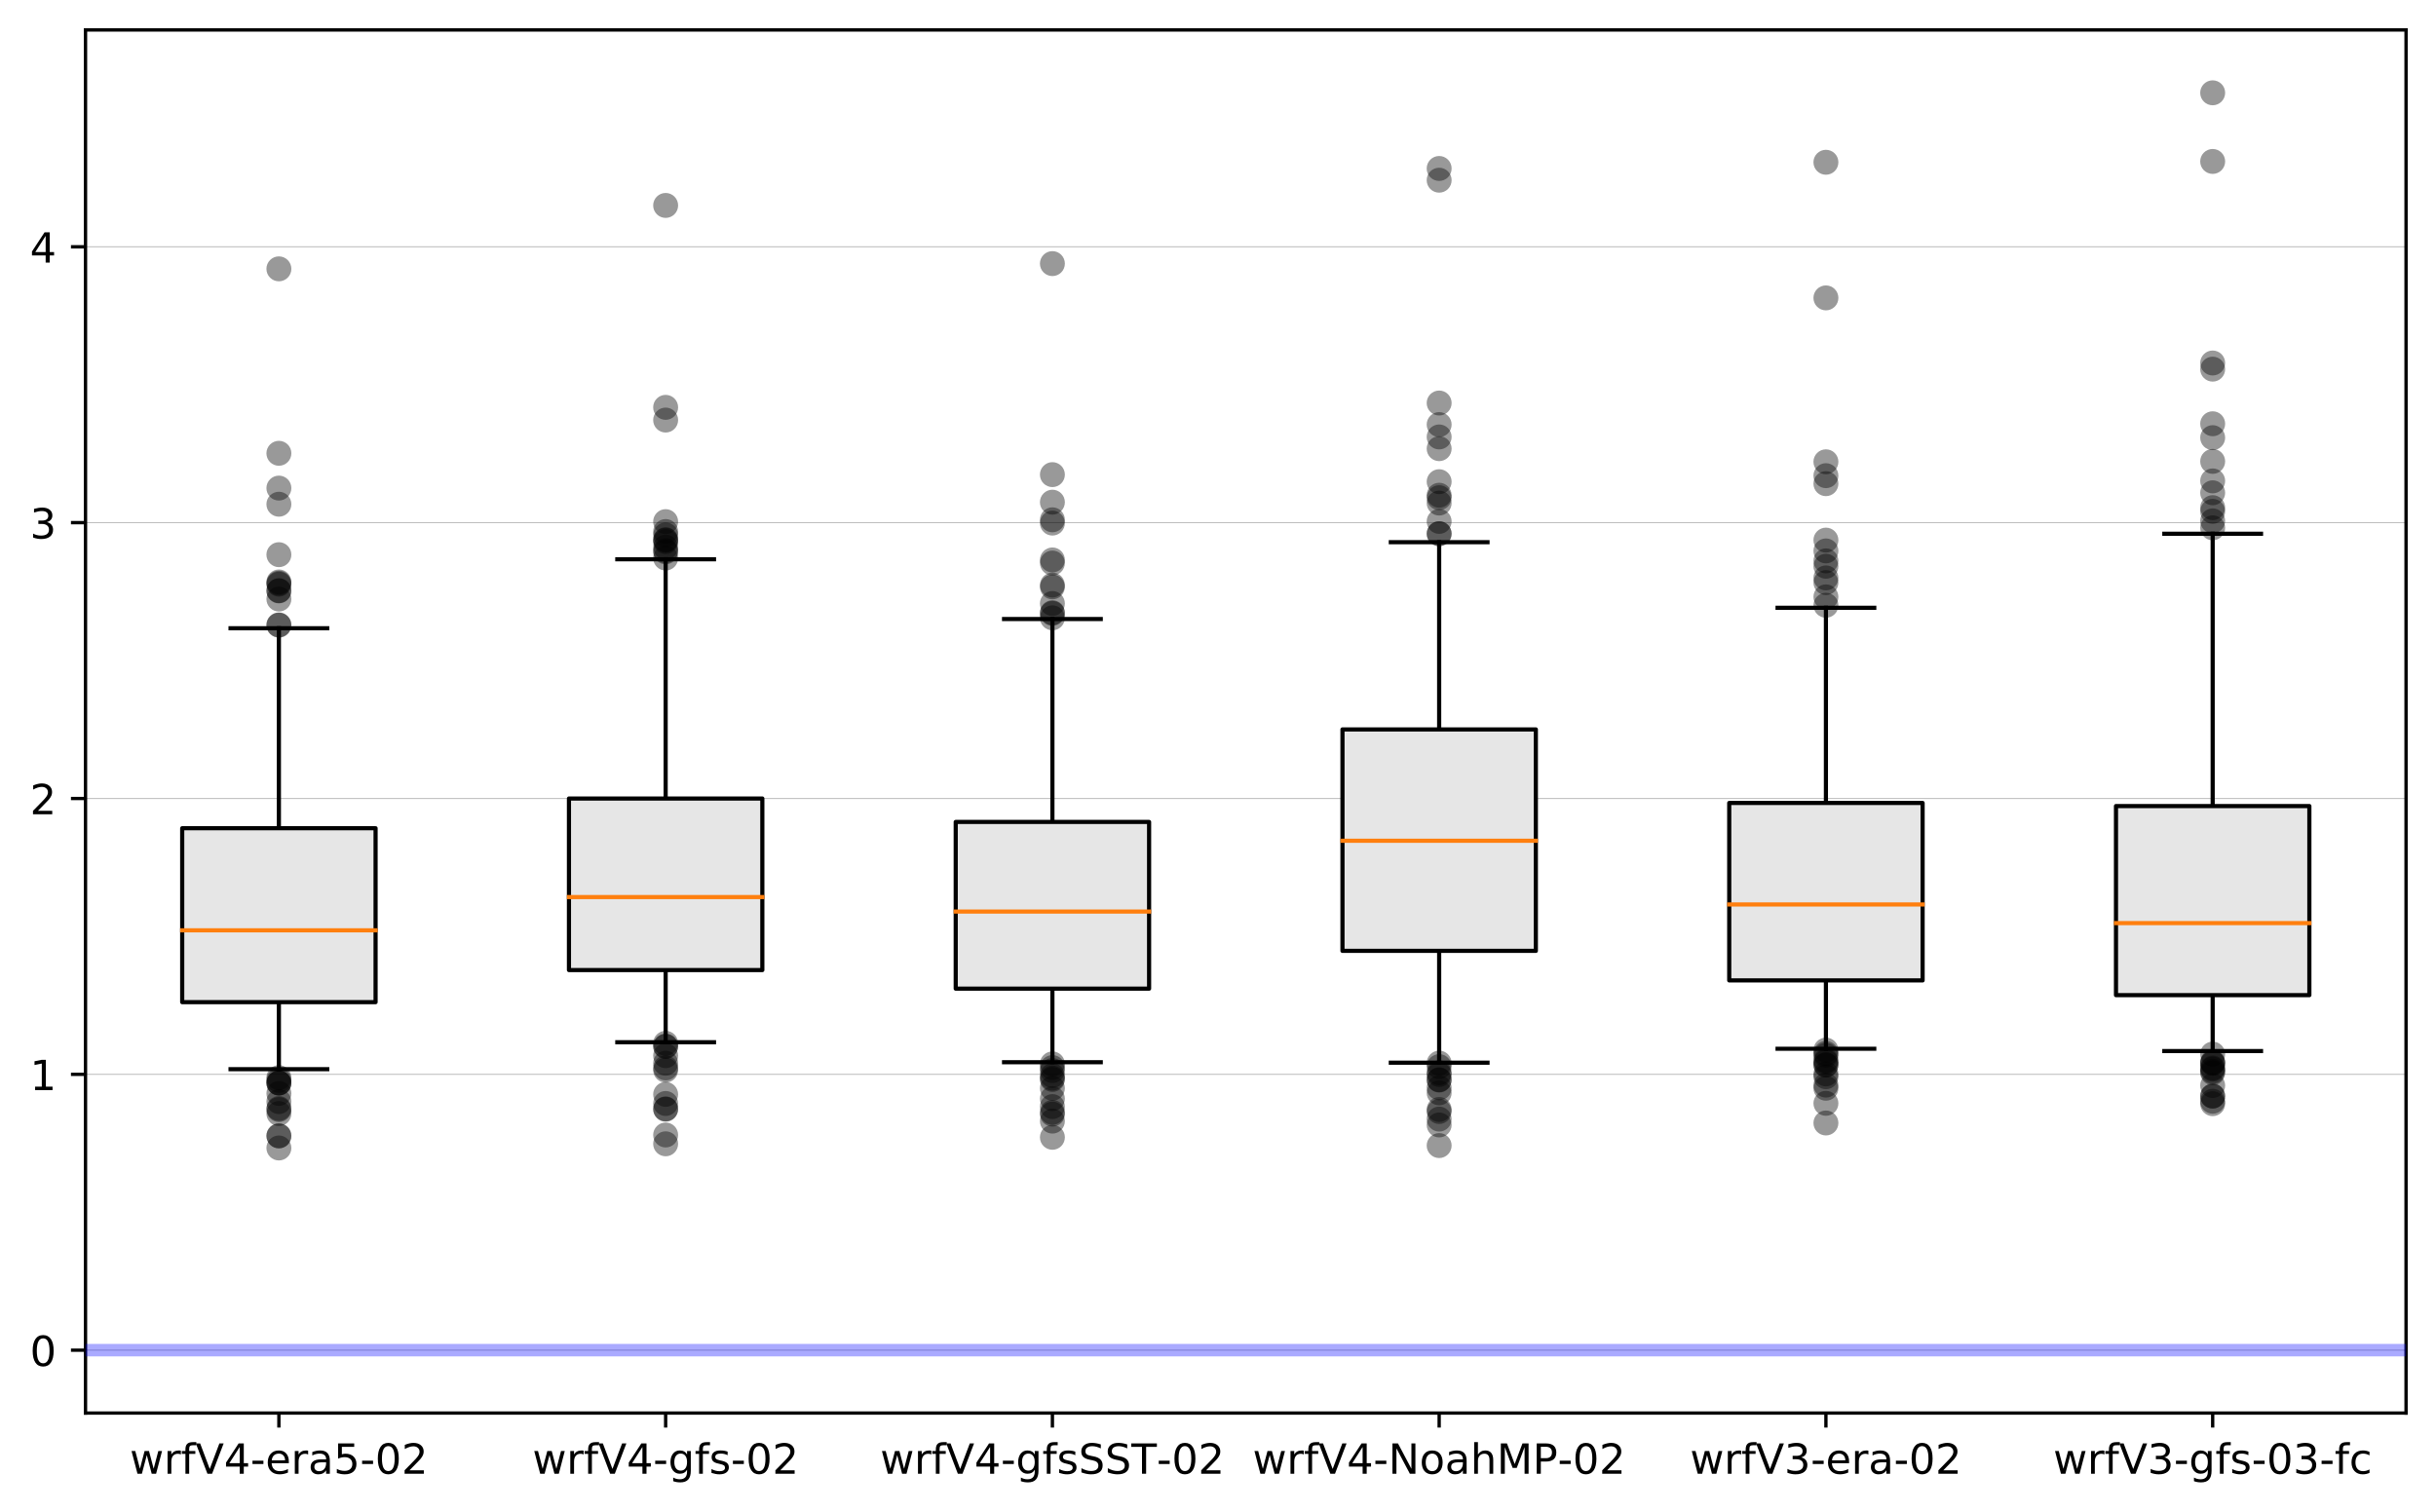 <?xml version="1.0" encoding="utf-8" standalone="no"?>
<!DOCTYPE svg PUBLIC "-//W3C//DTD SVG 1.1//EN"
  "http://www.w3.org/Graphics/SVG/1.1/DTD/svg11.dtd">
<!-- Created with matplotlib (https://matplotlib.org/) -->
<svg height="363.718pt" version="1.1" viewBox="0 0 585.763 363.718" width="585.763pt" xmlns="http://www.w3.org/2000/svg" xmlns:xlink="http://www.w3.org/1999/xlink">
 <defs>
  <style type="text/css">
*{stroke-linecap:butt;stroke-linejoin:round;}
  </style>
 </defs>
 <g id="figure_1">
  <g id="patch_1">
   <path d="M 0 363.718 
L 585.763 363.718 
L 585.763 0 
L 0 0 
z
" style="fill:#ffffff;"/>
  </g>
  <g id="axes_1">
   <g id="patch_2">
    <path d="M 20.562 339.84 
L 578.562 339.84 
L 578.562 7.2 
L 20.562 7.2 
z
" style="fill:#ffffff;"/>
   </g>
   <g id="matplotlib.axis_1">
    <g id="xtick_1">
     <g id="line2d_1">
      <defs>
       <path d="M 0 0 
L 0 3.5 
" id="m7bfeee8fa1" style="stroke:#000000;stroke-width:0.8;"/>
      </defs>
      <g>
       <use style="stroke:#000000;stroke-width:0.8;" x="67.062" xlink:href="#m7bfeee8fa1" y="339.84"/>
      </g>
     </g>
     <g id="text_1">
      <!-- wrfV4-era5-02 -->
      <defs>
       <path d="M 4.203 54.688 
L 13.188 54.688 
L 24.422 12.016 
L 35.594 54.688 
L 46.188 54.688 
L 57.422 12.016 
L 68.609 54.688 
L 77.594 54.688 
L 63.281 0 
L 52.688 0 
L 40.922 44.828 
L 29.109 0 
L 18.5 0 
z
" id="DejaVuSans-119"/>
       <path d="M 41.109 46.297 
Q 39.594 47.172 37.812 47.578 
Q 36.031 48 33.891 48 
Q 26.266 48 22.188 43.047 
Q 18.109 38.094 18.109 28.812 
L 18.109 0 
L 9.078 0 
L 9.078 54.688 
L 18.109 54.688 
L 18.109 46.188 
Q 20.953 51.172 25.484 53.578 
Q 30.031 56 36.531 56 
Q 37.453 56 38.578 55.875 
Q 39.703 55.766 41.062 55.516 
z
" id="DejaVuSans-114"/>
       <path d="M 37.109 75.984 
L 37.109 68.5 
L 28.516 68.5 
Q 23.688 68.5 21.797 66.547 
Q 19.922 64.594 19.922 59.516 
L 19.922 54.688 
L 34.719 54.688 
L 34.719 47.703 
L 19.922 47.703 
L 19.922 0 
L 10.891 0 
L 10.891 47.703 
L 2.297 47.703 
L 2.297 54.688 
L 10.891 54.688 
L 10.891 58.5 
Q 10.891 67.625 15.141 71.797 
Q 19.391 75.984 28.609 75.984 
z
" id="DejaVuSans-102"/>
       <path d="M 28.609 0 
L 0.781 72.906 
L 11.078 72.906 
L 34.188 11.531 
L 57.328 72.906 
L 67.578 72.906 
L 39.797 0 
z
" id="DejaVuSans-86"/>
       <path d="M 37.797 64.312 
L 12.891 25.391 
L 37.797 25.391 
z
M 35.203 72.906 
L 47.609 72.906 
L 47.609 25.391 
L 58.016 25.391 
L 58.016 17.188 
L 47.609 17.188 
L 47.609 0 
L 37.797 0 
L 37.797 17.188 
L 4.891 17.188 
L 4.891 26.703 
z
" id="DejaVuSans-52"/>
       <path d="M 4.891 31.391 
L 31.203 31.391 
L 31.203 23.391 
L 4.891 23.391 
z
" id="DejaVuSans-45"/>
       <path d="M 56.203 29.594 
L 56.203 25.203 
L 14.891 25.203 
Q 15.484 15.922 20.484 11.062 
Q 25.484 6.203 34.422 6.203 
Q 39.594 6.203 44.453 7.469 
Q 49.312 8.734 54.109 11.281 
L 54.109 2.781 
Q 49.266 0.734 44.188 -0.344 
Q 39.109 -1.422 33.891 -1.422 
Q 20.797 -1.422 13.156 6.188 
Q 5.516 13.812 5.516 26.812 
Q 5.516 40.234 12.766 48.109 
Q 20.016 56 32.328 56 
Q 43.359 56 49.781 48.891 
Q 56.203 41.797 56.203 29.594 
z
M 47.219 32.234 
Q 47.125 39.594 43.094 43.984 
Q 39.062 48.391 32.422 48.391 
Q 24.906 48.391 20.391 44.141 
Q 15.875 39.891 15.188 32.172 
z
" id="DejaVuSans-101"/>
       <path d="M 34.281 27.484 
Q 23.391 27.484 19.188 25 
Q 14.984 22.516 14.984 16.5 
Q 14.984 11.719 18.141 8.906 
Q 21.297 6.109 26.703 6.109 
Q 34.188 6.109 38.703 11.406 
Q 43.219 16.703 43.219 25.484 
L 43.219 27.484 
z
M 52.203 31.203 
L 52.203 0 
L 43.219 0 
L 43.219 8.297 
Q 40.141 3.328 35.547 0.953 
Q 30.953 -1.422 24.312 -1.422 
Q 15.922 -1.422 10.953 3.297 
Q 6 8.016 6 15.922 
Q 6 25.141 12.172 29.828 
Q 18.359 34.516 30.609 34.516 
L 43.219 34.516 
L 43.219 35.406 
Q 43.219 41.609 39.141 45 
Q 35.062 48.391 27.688 48.391 
Q 23 48.391 18.547 47.266 
Q 14.109 46.141 10.016 43.891 
L 10.016 52.203 
Q 14.938 54.109 19.578 55.047 
Q 24.219 56 28.609 56 
Q 40.484 56 46.344 49.844 
Q 52.203 43.703 52.203 31.203 
z
" id="DejaVuSans-97"/>
       <path d="M 10.797 72.906 
L 49.516 72.906 
L 49.516 64.594 
L 19.828 64.594 
L 19.828 46.734 
Q 21.969 47.469 24.109 47.828 
Q 26.266 48.188 28.422 48.188 
Q 40.625 48.188 47.75 41.5 
Q 54.891 34.812 54.891 23.391 
Q 54.891 11.625 47.562 5.094 
Q 40.234 -1.422 26.906 -1.422 
Q 22.312 -1.422 17.547 -0.641 
Q 12.797 0.141 7.719 1.703 
L 7.719 11.625 
Q 12.109 9.234 16.797 8.062 
Q 21.484 6.891 26.703 6.891 
Q 35.156 6.891 40.078 11.328 
Q 45.016 15.766 45.016 23.391 
Q 45.016 31 40.078 35.438 
Q 35.156 39.891 26.703 39.891 
Q 22.75 39.891 18.812 39.016 
Q 14.891 38.141 10.797 36.281 
z
" id="DejaVuSans-53"/>
       <path d="M 31.781 66.406 
Q 24.172 66.406 20.328 58.906 
Q 16.5 51.422 16.5 36.375 
Q 16.5 21.391 20.328 13.891 
Q 24.172 6.391 31.781 6.391 
Q 39.453 6.391 43.281 13.891 
Q 47.125 21.391 47.125 36.375 
Q 47.125 51.422 43.281 58.906 
Q 39.453 66.406 31.781 66.406 
z
M 31.781 74.219 
Q 44.047 74.219 50.516 64.516 
Q 56.984 54.828 56.984 36.375 
Q 56.984 17.969 50.516 8.266 
Q 44.047 -1.422 31.781 -1.422 
Q 19.531 -1.422 13.062 8.266 
Q 6.594 17.969 6.594 36.375 
Q 6.594 54.828 13.062 64.516 
Q 19.531 74.219 31.781 74.219 
z
" id="DejaVuSans-48"/>
       <path d="M 19.188 8.297 
L 53.609 8.297 
L 53.609 0 
L 7.328 0 
L 7.328 8.297 
Q 12.938 14.109 22.625 23.891 
Q 32.328 33.688 34.812 36.531 
Q 39.547 41.844 41.422 45.531 
Q 43.312 49.219 43.312 52.781 
Q 43.312 58.594 39.234 62.25 
Q 35.156 65.922 28.609 65.922 
Q 23.969 65.922 18.812 64.312 
Q 13.672 62.703 7.812 59.422 
L 7.812 69.391 
Q 13.766 71.781 18.938 73 
Q 24.125 74.219 28.422 74.219 
Q 39.75 74.219 46.484 68.547 
Q 53.219 62.891 53.219 53.422 
Q 53.219 48.922 51.531 44.891 
Q 49.859 40.875 45.406 35.406 
Q 44.188 33.984 37.641 27.219 
Q 31.109 20.453 19.188 8.297 
z
" id="DejaVuSans-50"/>
      </defs>
      <g transform="translate(31.209 354.438)scale(0.1 -0.1)">
       <use xlink:href="#DejaVuSans-119"/>
       <use x="81.787" xlink:href="#DejaVuSans-114"/>
       <use x="122.9" xlink:href="#DejaVuSans-102"/>
       <use x="158.105" xlink:href="#DejaVuSans-86"/>
       <use x="226.514" xlink:href="#DejaVuSans-52"/>
       <use x="290.137" xlink:href="#DejaVuSans-45"/>
       <use x="326.221" xlink:href="#DejaVuSans-101"/>
       <use x="387.744" xlink:href="#DejaVuSans-114"/>
       <use x="428.857" xlink:href="#DejaVuSans-97"/>
       <use x="490.137" xlink:href="#DejaVuSans-53"/>
       <use x="553.76" xlink:href="#DejaVuSans-45"/>
       <use x="589.844" xlink:href="#DejaVuSans-48"/>
       <use x="653.467" xlink:href="#DejaVuSans-50"/>
      </g>
     </g>
    </g>
    <g id="xtick_2">
     <g id="line2d_2">
      <g>
       <use style="stroke:#000000;stroke-width:0.8;" x="160.062" xlink:href="#m7bfeee8fa1" y="339.84"/>
      </g>
     </g>
     <g id="text_2">
      <!-- wrfV4-gfs-02 -->
      <defs>
       <path d="M 45.406 27.984 
Q 45.406 37.75 41.375 43.109 
Q 37.359 48.484 30.078 48.484 
Q 22.859 48.484 18.828 43.109 
Q 14.797 37.75 14.797 27.984 
Q 14.797 18.266 18.828 12.891 
Q 22.859 7.516 30.078 7.516 
Q 37.359 7.516 41.375 12.891 
Q 45.406 18.266 45.406 27.984 
z
M 54.391 6.781 
Q 54.391 -7.172 48.188 -13.984 
Q 42 -20.797 29.203 -20.797 
Q 24.469 -20.797 20.266 -20.094 
Q 16.062 -19.391 12.109 -17.922 
L 12.109 -9.188 
Q 16.062 -11.328 19.922 -12.344 
Q 23.781 -13.375 27.781 -13.375 
Q 36.625 -13.375 41.016 -8.766 
Q 45.406 -4.156 45.406 5.172 
L 45.406 9.625 
Q 42.625 4.781 38.281 2.391 
Q 33.938 0 27.875 0 
Q 17.828 0 11.672 7.656 
Q 5.516 15.328 5.516 27.984 
Q 5.516 40.672 11.672 48.328 
Q 17.828 56 27.875 56 
Q 33.938 56 38.281 53.609 
Q 42.625 51.219 45.406 46.391 
L 45.406 54.688 
L 54.391 54.688 
z
" id="DejaVuSans-103"/>
       <path d="M 44.281 53.078 
L 44.281 44.578 
Q 40.484 46.531 36.375 47.5 
Q 32.281 48.484 27.875 48.484 
Q 21.188 48.484 17.844 46.438 
Q 14.5 44.391 14.5 40.281 
Q 14.5 37.156 16.891 35.375 
Q 19.281 33.594 26.516 31.984 
L 29.594 31.297 
Q 39.156 29.25 43.188 25.516 
Q 47.219 21.781 47.219 15.094 
Q 47.219 7.469 41.188 3.016 
Q 35.156 -1.422 24.609 -1.422 
Q 20.219 -1.422 15.453 -0.562 
Q 10.688 0.297 5.422 2 
L 5.422 11.281 
Q 10.406 8.688 15.234 7.391 
Q 20.062 6.109 24.812 6.109 
Q 31.156 6.109 34.562 8.281 
Q 37.984 10.453 37.984 14.406 
Q 37.984 18.062 35.516 20.016 
Q 33.062 21.969 24.703 23.781 
L 21.578 24.516 
Q 13.234 26.266 9.516 29.906 
Q 5.812 33.547 5.812 39.891 
Q 5.812 47.609 11.281 51.797 
Q 16.75 56 26.812 56 
Q 31.781 56 36.172 55.266 
Q 40.578 54.547 44.281 53.078 
z
" id="DejaVuSans-115"/>
      </defs>
      <g transform="translate(128.047 354.438)scale(0.1 -0.1)">
       <use xlink:href="#DejaVuSans-119"/>
       <use x="81.787" xlink:href="#DejaVuSans-114"/>
       <use x="122.9" xlink:href="#DejaVuSans-102"/>
       <use x="158.105" xlink:href="#DejaVuSans-86"/>
       <use x="226.514" xlink:href="#DejaVuSans-52"/>
       <use x="290.137" xlink:href="#DejaVuSans-45"/>
       <use x="326.221" xlink:href="#DejaVuSans-103"/>
       <use x="389.697" xlink:href="#DejaVuSans-102"/>
       <use x="424.902" xlink:href="#DejaVuSans-115"/>
       <use x="477.002" xlink:href="#DejaVuSans-45"/>
       <use x="513.086" xlink:href="#DejaVuSans-48"/>
       <use x="576.709" xlink:href="#DejaVuSans-50"/>
      </g>
     </g>
    </g>
    <g id="xtick_3">
     <g id="line2d_3">
      <g>
       <use style="stroke:#000000;stroke-width:0.8;" x="253.062" xlink:href="#m7bfeee8fa1" y="339.84"/>
      </g>
     </g>
     <g id="text_3">
      <!-- wrfV4-gfsSST-02 -->
      <defs>
       <path d="M 53.516 70.516 
L 53.516 60.891 
Q 47.906 63.578 42.922 64.891 
Q 37.938 66.219 33.297 66.219 
Q 25.25 66.219 20.875 63.094 
Q 16.5 59.969 16.5 54.203 
Q 16.5 49.359 19.406 46.891 
Q 22.312 44.438 30.422 42.922 
L 36.375 41.703 
Q 47.406 39.594 52.656 34.297 
Q 57.906 29 57.906 20.125 
Q 57.906 9.516 50.797 4.047 
Q 43.703 -1.422 29.984 -1.422 
Q 24.812 -1.422 18.969 -0.25 
Q 13.141 0.922 6.891 3.219 
L 6.891 13.375 
Q 12.891 10.016 18.656 8.297 
Q 24.422 6.594 29.984 6.594 
Q 38.422 6.594 43.016 9.906 
Q 47.609 13.234 47.609 19.391 
Q 47.609 24.75 44.312 27.781 
Q 41.016 30.812 33.5 32.328 
L 27.484 33.5 
Q 16.453 35.688 11.516 40.375 
Q 6.594 45.062 6.594 53.422 
Q 6.594 63.094 13.406 68.656 
Q 20.219 74.219 32.172 74.219 
Q 37.312 74.219 42.625 73.281 
Q 47.953 72.359 53.516 70.516 
z
" id="DejaVuSans-83"/>
       <path d="M -0.297 72.906 
L 61.375 72.906 
L 61.375 64.594 
L 35.5 64.594 
L 35.5 0 
L 25.594 0 
L 25.594 64.594 
L -0.297 64.594 
z
" id="DejaVuSans-84"/>
      </defs>
      <g transform="translate(211.652 354.438)scale(0.1 -0.1)">
       <use xlink:href="#DejaVuSans-119"/>
       <use x="81.787" xlink:href="#DejaVuSans-114"/>
       <use x="122.9" xlink:href="#DejaVuSans-102"/>
       <use x="158.105" xlink:href="#DejaVuSans-86"/>
       <use x="226.514" xlink:href="#DejaVuSans-52"/>
       <use x="290.137" xlink:href="#DejaVuSans-45"/>
       <use x="326.221" xlink:href="#DejaVuSans-103"/>
       <use x="389.697" xlink:href="#DejaVuSans-102"/>
       <use x="424.902" xlink:href="#DejaVuSans-115"/>
       <use x="477.002" xlink:href="#DejaVuSans-83"/>
       <use x="540.479" xlink:href="#DejaVuSans-83"/>
       <use x="603.955" xlink:href="#DejaVuSans-84"/>
       <use x="664.898" xlink:href="#DejaVuSans-45"/>
       <use x="700.982" xlink:href="#DejaVuSans-48"/>
       <use x="764.605" xlink:href="#DejaVuSans-50"/>
      </g>
     </g>
    </g>
    <g id="xtick_4">
     <g id="line2d_4">
      <g>
       <use style="stroke:#000000;stroke-width:0.8;" x="346.062" xlink:href="#m7bfeee8fa1" y="339.84"/>
      </g>
     </g>
     <g id="text_4">
      <!-- wrfV4-NoahMP-02 -->
      <defs>
       <path d="M 9.812 72.906 
L 23.094 72.906 
L 55.422 11.922 
L 55.422 72.906 
L 64.984 72.906 
L 64.984 0 
L 51.703 0 
L 19.391 60.984 
L 19.391 0 
L 9.812 0 
z
" id="DejaVuSans-78"/>
       <path d="M 30.609 48.391 
Q 23.391 48.391 19.188 42.75 
Q 14.984 37.109 14.984 27.297 
Q 14.984 17.484 19.156 11.844 
Q 23.344 6.203 30.609 6.203 
Q 37.797 6.203 41.984 11.859 
Q 46.188 17.531 46.188 27.297 
Q 46.188 37.016 41.984 42.703 
Q 37.797 48.391 30.609 48.391 
z
M 30.609 56 
Q 42.328 56 49.016 48.375 
Q 55.719 40.766 55.719 27.297 
Q 55.719 13.875 49.016 6.219 
Q 42.328 -1.422 30.609 -1.422 
Q 18.844 -1.422 12.172 6.219 
Q 5.516 13.875 5.516 27.297 
Q 5.516 40.766 12.172 48.375 
Q 18.844 56 30.609 56 
z
" id="DejaVuSans-111"/>
       <path d="M 54.891 33.016 
L 54.891 0 
L 45.906 0 
L 45.906 32.719 
Q 45.906 40.484 42.875 44.328 
Q 39.844 48.188 33.797 48.188 
Q 26.516 48.188 22.312 43.547 
Q 18.109 38.922 18.109 30.906 
L 18.109 0 
L 9.078 0 
L 9.078 75.984 
L 18.109 75.984 
L 18.109 46.188 
Q 21.344 51.125 25.703 53.562 
Q 30.078 56 35.797 56 
Q 45.219 56 50.047 50.172 
Q 54.891 44.344 54.891 33.016 
z
" id="DejaVuSans-104"/>
       <path d="M 9.812 72.906 
L 24.516 72.906 
L 43.109 23.297 
L 61.812 72.906 
L 76.516 72.906 
L 76.516 0 
L 66.891 0 
L 66.891 64.016 
L 48.094 14.016 
L 38.188 14.016 
L 19.391 64.016 
L 19.391 0 
L 9.812 0 
z
" id="DejaVuSans-77"/>
       <path d="M 19.672 64.797 
L 19.672 37.406 
L 32.078 37.406 
Q 38.969 37.406 42.719 40.969 
Q 46.484 44.531 46.484 51.125 
Q 46.484 57.672 42.719 61.234 
Q 38.969 64.797 32.078 64.797 
z
M 9.812 72.906 
L 32.078 72.906 
Q 44.344 72.906 50.609 67.359 
Q 56.891 61.812 56.891 51.125 
Q 56.891 40.328 50.609 34.812 
Q 44.344 29.297 32.078 29.297 
L 19.672 29.297 
L 19.672 0 
L 9.812 0 
z
" id="DejaVuSans-80"/>
      </defs>
      <g transform="translate(301.226 354.438)scale(0.1 -0.1)">
       <use xlink:href="#DejaVuSans-119"/>
       <use x="81.787" xlink:href="#DejaVuSans-114"/>
       <use x="122.9" xlink:href="#DejaVuSans-102"/>
       <use x="158.105" xlink:href="#DejaVuSans-86"/>
       <use x="226.514" xlink:href="#DejaVuSans-52"/>
       <use x="290.137" xlink:href="#DejaVuSans-45"/>
       <use x="326.221" xlink:href="#DejaVuSans-78"/>
       <use x="401.025" xlink:href="#DejaVuSans-111"/>
       <use x="462.207" xlink:href="#DejaVuSans-97"/>
       <use x="523.486" xlink:href="#DejaVuSans-104"/>
       <use x="586.865" xlink:href="#DejaVuSans-77"/>
       <use x="673.145" xlink:href="#DejaVuSans-80"/>
       <use x="733.416" xlink:href="#DejaVuSans-45"/>
       <use x="769.5" xlink:href="#DejaVuSans-48"/>
       <use x="833.123" xlink:href="#DejaVuSans-50"/>
      </g>
     </g>
    </g>
    <g id="xtick_5">
     <g id="line2d_5">
      <g>
       <use style="stroke:#000000;stroke-width:0.8;" x="439.062" xlink:href="#m7bfeee8fa1" y="339.84"/>
      </g>
     </g>
     <g id="text_5">
      <!-- wrfV3-era-02 -->
      <defs>
       <path d="M 40.578 39.312 
Q 47.656 37.797 51.625 33 
Q 55.609 28.219 55.609 21.188 
Q 55.609 10.406 48.188 4.484 
Q 40.766 -1.422 27.094 -1.422 
Q 22.516 -1.422 17.656 -0.516 
Q 12.797 0.391 7.625 2.203 
L 7.625 11.719 
Q 11.719 9.328 16.594 8.109 
Q 21.484 6.891 26.812 6.891 
Q 36.078 6.891 40.938 10.547 
Q 45.797 14.203 45.797 21.188 
Q 45.797 27.641 41.281 31.266 
Q 36.766 34.906 28.719 34.906 
L 20.219 34.906 
L 20.219 43.016 
L 29.109 43.016 
Q 36.375 43.016 40.234 45.922 
Q 44.094 48.828 44.094 54.297 
Q 44.094 59.906 40.109 62.906 
Q 36.141 65.922 28.719 65.922 
Q 24.656 65.922 20.016 65.031 
Q 15.375 64.156 9.812 62.312 
L 9.812 71.094 
Q 15.438 72.656 20.344 73.438 
Q 25.25 74.219 29.594 74.219 
Q 40.828 74.219 47.359 69.109 
Q 53.906 64.016 53.906 55.328 
Q 53.906 49.266 50.438 45.094 
Q 46.969 40.922 40.578 39.312 
z
" id="DejaVuSans-51"/>
      </defs>
      <g transform="translate(406.39 354.438)scale(0.1 -0.1)">
       <use xlink:href="#DejaVuSans-119"/>
       <use x="81.787" xlink:href="#DejaVuSans-114"/>
       <use x="122.9" xlink:href="#DejaVuSans-102"/>
       <use x="158.105" xlink:href="#DejaVuSans-86"/>
       <use x="226.514" xlink:href="#DejaVuSans-51"/>
       <use x="290.137" xlink:href="#DejaVuSans-45"/>
       <use x="326.221" xlink:href="#DejaVuSans-101"/>
       <use x="387.744" xlink:href="#DejaVuSans-114"/>
       <use x="428.857" xlink:href="#DejaVuSans-97"/>
       <use x="490.137" xlink:href="#DejaVuSans-45"/>
       <use x="526.221" xlink:href="#DejaVuSans-48"/>
       <use x="589.844" xlink:href="#DejaVuSans-50"/>
      </g>
     </g>
    </g>
    <g id="xtick_6">
     <g id="line2d_6">
      <g>
       <use style="stroke:#000000;stroke-width:0.8;" x="532.062" xlink:href="#m7bfeee8fa1" y="339.84"/>
      </g>
     </g>
     <g id="text_6">
      <!-- wrfV3-gfs-03-fc -->
      <defs>
       <path d="M 48.781 52.594 
L 48.781 44.188 
Q 44.969 46.297 41.141 47.344 
Q 37.312 48.391 33.406 48.391 
Q 24.656 48.391 19.812 42.844 
Q 14.984 37.312 14.984 27.297 
Q 14.984 17.281 19.812 11.734 
Q 24.656 6.203 33.406 6.203 
Q 37.312 6.203 41.141 7.25 
Q 44.969 8.297 48.781 10.406 
L 48.781 2.094 
Q 45.016 0.344 40.984 -0.531 
Q 36.969 -1.422 32.422 -1.422 
Q 20.062 -1.422 12.781 6.344 
Q 5.516 14.109 5.516 27.297 
Q 5.516 40.672 12.859 48.328 
Q 20.219 56 33.016 56 
Q 37.156 56 41.109 55.141 
Q 45.062 54.297 48.781 52.594 
z
" id="DejaVuSans-99"/>
      </defs>
      <g transform="translate(493.734 354.438)scale(0.1 -0.1)">
       <use xlink:href="#DejaVuSans-119"/>
       <use x="81.787" xlink:href="#DejaVuSans-114"/>
       <use x="122.9" xlink:href="#DejaVuSans-102"/>
       <use x="158.105" xlink:href="#DejaVuSans-86"/>
       <use x="226.514" xlink:href="#DejaVuSans-51"/>
       <use x="290.137" xlink:href="#DejaVuSans-45"/>
       <use x="326.221" xlink:href="#DejaVuSans-103"/>
       <use x="389.697" xlink:href="#DejaVuSans-102"/>
       <use x="424.902" xlink:href="#DejaVuSans-115"/>
       <use x="477.002" xlink:href="#DejaVuSans-45"/>
       <use x="513.086" xlink:href="#DejaVuSans-48"/>
       <use x="576.709" xlink:href="#DejaVuSans-51"/>
       <use x="640.332" xlink:href="#DejaVuSans-45"/>
       <use x="676.416" xlink:href="#DejaVuSans-102"/>
       <use x="711.621" xlink:href="#DejaVuSans-99"/>
      </g>
     </g>
    </g>
   </g>
   <g id="matplotlib.axis_2">
    <g id="ytick_1">
     <g id="line2d_7">
      <path clip-path="url(#p681a327e72)" d="M 20.562 324.72 
L 578.562 324.72 
" style="fill:none;stroke:#bfbfbf;stroke-linecap:square;stroke-width:0.25;"/>
     </g>
     <g id="line2d_8">
      <defs>
       <path d="M 0 0 
L -3.5 0 
" id="me581f802c6" style="stroke:#000000;stroke-width:0.8;"/>
      </defs>
      <g>
       <use style="stroke:#000000;stroke-width:0.8;" x="20.562" xlink:href="#me581f802c6" y="324.72"/>
      </g>
     </g>
     <g id="text_7">
      <!-- 0 -->
      <g transform="translate(7.2 328.519)scale(0.1 -0.1)">
       <use xlink:href="#DejaVuSans-48"/>
      </g>
     </g>
    </g>
    <g id="ytick_2">
     <g id="line2d_9">
      <path clip-path="url(#p681a327e72)" d="M 20.562 258.379 
L 578.562 258.379 
" style="fill:none;stroke:#bfbfbf;stroke-linecap:square;stroke-width:0.25;"/>
     </g>
     <g id="line2d_10">
      <g>
       <use style="stroke:#000000;stroke-width:0.8;" x="20.562" xlink:href="#me581f802c6" y="258.379"/>
      </g>
     </g>
     <g id="text_8">
      <!-- 1 -->
      <defs>
       <path d="M 12.406 8.297 
L 28.516 8.297 
L 28.516 63.922 
L 10.984 60.406 
L 10.984 69.391 
L 28.422 72.906 
L 38.281 72.906 
L 38.281 8.297 
L 54.391 8.297 
L 54.391 0 
L 12.406 0 
z
" id="DejaVuSans-49"/>
      </defs>
      <g transform="translate(7.2 262.179)scale(0.1 -0.1)">
       <use xlink:href="#DejaVuSans-49"/>
      </g>
     </g>
    </g>
    <g id="ytick_3">
     <g id="line2d_11">
      <path clip-path="url(#p681a327e72)" d="M 20.562 192.039 
L 578.562 192.039 
" style="fill:none;stroke:#bfbfbf;stroke-linecap:square;stroke-width:0.25;"/>
     </g>
     <g id="line2d_12">
      <g>
       <use style="stroke:#000000;stroke-width:0.8;" x="20.562" xlink:href="#me581f802c6" y="192.039"/>
      </g>
     </g>
     <g id="text_9">
      <!-- 2 -->
      <g transform="translate(7.2 195.838)scale(0.1 -0.1)">
       <use xlink:href="#DejaVuSans-50"/>
      </g>
     </g>
    </g>
    <g id="ytick_4">
     <g id="line2d_13">
      <path clip-path="url(#p681a327e72)" d="M 20.562 125.698 
L 578.562 125.698 
" style="fill:none;stroke:#bfbfbf;stroke-linecap:square;stroke-width:0.25;"/>
     </g>
     <g id="line2d_14">
      <g>
       <use style="stroke:#000000;stroke-width:0.8;" x="20.562" xlink:href="#me581f802c6" y="125.698"/>
      </g>
     </g>
     <g id="text_10">
      <!-- 3 -->
      <g transform="translate(7.2 129.498)scale(0.1 -0.1)">
       <use xlink:href="#DejaVuSans-51"/>
      </g>
     </g>
    </g>
    <g id="ytick_5">
     <g id="line2d_15">
      <path clip-path="url(#p681a327e72)" d="M 20.562 59.358 
L 578.562 59.358 
" style="fill:none;stroke:#bfbfbf;stroke-linecap:square;stroke-width:0.25;"/>
     </g>
     <g id="line2d_16">
      <g>
       <use style="stroke:#000000;stroke-width:0.8;" x="20.562" xlink:href="#me581f802c6" y="59.358"/>
      </g>
     </g>
     <g id="text_11">
      <!-- 4 -->
      <g transform="translate(7.2 63.157)scale(0.1 -0.1)">
       <use xlink:href="#DejaVuSans-52"/>
      </g>
     </g>
    </g>
   </g>
   <g id="patch_3">
    <path d="M 20.562 339.84 
L 20.562 7.2 
" style="fill:none;stroke:#000000;stroke-linecap:square;stroke-linejoin:miter;stroke-width:0.8;"/>
   </g>
   <g id="patch_4">
    <path d="M 578.562 339.84 
L 578.562 7.2 
" style="fill:none;stroke:#000000;stroke-linecap:square;stroke-linejoin:miter;stroke-width:0.8;"/>
   </g>
   <g id="patch_5">
    <path d="M 20.562 339.84 
L 578.562 339.84 
" style="fill:none;stroke:#000000;stroke-linecap:square;stroke-linejoin:miter;stroke-width:0.8;"/>
   </g>
   <g id="patch_6">
    <path d="M 20.562 7.2 
L 578.562 7.2 
" style="fill:none;stroke:#000000;stroke-linecap:square;stroke-linejoin:miter;stroke-width:0.8;"/>
   </g>
   <g id="line2d_17">
    <path clip-path="url(#p681a327e72)" d="M 20.562 324.72 
L 578.562 324.72 
" style="fill:none;stroke:#0000ff;stroke-linecap:square;stroke-opacity:0.333;stroke-width:3;"/>
   </g>
   <g id="line2d_18">
    <path clip-path="url(#p681a327e72)" d="M 67.062 241.021 
L 67.062 257.146 
" style="fill:none;stroke:#000000;stroke-linecap:square;"/>
   </g>
   <g id="line2d_19">
    <path clip-path="url(#p681a327e72)" d="M 67.062 199.194 
L 67.062 151.094 
" style="fill:none;stroke:#000000;stroke-linecap:square;"/>
   </g>
   <g id="line2d_20">
    <path clip-path="url(#p681a327e72)" d="M 55.438 257.146 
L 78.688 257.146 
" style="fill:none;stroke:#000000;stroke-linecap:square;"/>
   </g>
   <g id="line2d_21">
    <path clip-path="url(#p681a327e72)" d="M 55.438 151.094 
L 78.688 151.094 
" style="fill:none;stroke:#000000;stroke-linecap:square;"/>
   </g>
   <g id="line2d_22">
    <defs>
     <path d="M 0 3 
C 0.796 3 1.559 2.684 2.121 2.121 
C 2.684 1.559 3 0.796 3 0 
C 3 -0.796 2.684 -1.559 2.121 -2.121 
C 1.559 -2.684 0.796 -3 0 -3 
C -0.796 -3 -1.559 -2.684 -2.121 -2.121 
C -2.684 -1.559 -3 -0.796 -3 0 
C -3 0.796 -2.684 1.559 -2.121 2.121 
C -1.559 2.684 -0.796 3 0 3 
z
" id="mfb20a95ed2" style="stroke:#000000;stroke-opacity:0;"/>
    </defs>
    <g clip-path="url(#p681a327e72)">
     <use style="fill-opacity:0.4;stroke:#000000;stroke-opacity:0;" x="67.062" xlink:href="#mfb20a95ed2" y="260.489"/>
     <use style="fill-opacity:0.4;stroke:#000000;stroke-opacity:0;" x="67.062" xlink:href="#mfb20a95ed2" y="260.449"/>
     <use style="fill-opacity:0.4;stroke:#000000;stroke-opacity:0;" x="67.062" xlink:href="#mfb20a95ed2" y="262.977"/>
     <use style="fill-opacity:0.4;stroke:#000000;stroke-opacity:0;" x="67.062" xlink:href="#mfb20a95ed2" y="259.839"/>
     <use style="fill-opacity:0.4;stroke:#000000;stroke-opacity:0;" x="67.062" xlink:href="#mfb20a95ed2" y="259.176"/>
     <use style="fill-opacity:0.4;stroke:#000000;stroke-opacity:0;" x="67.062" xlink:href="#mfb20a95ed2" y="267.813"/>
     <use style="fill-opacity:0.4;stroke:#000000;stroke-opacity:0;" x="67.062" xlink:href="#mfb20a95ed2" y="273.167"/>
     <use style="fill-opacity:0.4;stroke:#000000;stroke-opacity:0;" x="67.062" xlink:href="#mfb20a95ed2" y="276.092"/>
     <use style="fill-opacity:0.4;stroke:#000000;stroke-opacity:0;" x="67.062" xlink:href="#mfb20a95ed2" y="260.449"/>
     <use style="fill-opacity:0.4;stroke:#000000;stroke-opacity:0;" x="67.062" xlink:href="#mfb20a95ed2" y="264.941"/>
     <use style="fill-opacity:0.4;stroke:#000000;stroke-opacity:0;" x="67.062" xlink:href="#mfb20a95ed2" y="273.2"/>
     <use style="fill-opacity:0.4;stroke:#000000;stroke-opacity:0;" x="67.062" xlink:href="#mfb20a95ed2" y="266.592"/>
     <use style="fill-opacity:0.4;stroke:#000000;stroke-opacity:0;" x="67.062" xlink:href="#mfb20a95ed2" y="266.851"/>
     <use style="fill-opacity:0.4;stroke:#000000;stroke-opacity:0;" x="67.062" xlink:href="#mfb20a95ed2" y="150.291"/>
     <use style="fill-opacity:0.4;stroke:#000000;stroke-opacity:0;" x="67.062" xlink:href="#mfb20a95ed2" y="142.051"/>
     <use style="fill-opacity:0.4;stroke:#000000;stroke-opacity:0;" x="67.062" xlink:href="#mfb20a95ed2" y="64.659"/>
     <use style="fill-opacity:0.4;stroke:#000000;stroke-opacity:0;" x="67.062" xlink:href="#mfb20a95ed2" y="150.357"/>
     <use style="fill-opacity:0.4;stroke:#000000;stroke-opacity:0;" x="67.062" xlink:href="#mfb20a95ed2" y="109.02"/>
     <use style="fill-opacity:0.4;stroke:#000000;stroke-opacity:0;" x="67.062" xlink:href="#mfb20a95ed2" y="140.254"/>
     <use style="fill-opacity:0.4;stroke:#000000;stroke-opacity:0;" x="67.062" xlink:href="#mfb20a95ed2" y="139.962"/>
     <use style="fill-opacity:0.4;stroke:#000000;stroke-opacity:0;" x="67.062" xlink:href="#mfb20a95ed2" y="121.267"/>
     <use style="fill-opacity:0.4;stroke:#000000;stroke-opacity:0;" x="67.062" xlink:href="#mfb20a95ed2" y="144.075"/>
     <use style="fill-opacity:0.4;stroke:#000000;stroke-opacity:0;" x="67.062" xlink:href="#mfb20a95ed2" y="133.401"/>
     <use style="fill-opacity:0.4;stroke:#000000;stroke-opacity:0;" x="67.062" xlink:href="#mfb20a95ed2" y="140.492"/>
     <use style="fill-opacity:0.4;stroke:#000000;stroke-opacity:0;" x="67.062" xlink:href="#mfb20a95ed2" y="142.111"/>
     <use style="fill-opacity:0.4;stroke:#000000;stroke-opacity:0;" x="67.062" xlink:href="#mfb20a95ed2" y="117.386"/>
    </g>
   </g>
   <g id="line2d_23">
    <path clip-path="url(#p681a327e72)" d="M 160.062 233.304 
L 160.062 250.657 
" style="fill:none;stroke:#000000;stroke-linecap:square;"/>
   </g>
   <g id="line2d_24">
    <path clip-path="url(#p681a327e72)" d="M 160.062 192.047 
L 160.062 134.502 
" style="fill:none;stroke:#000000;stroke-linecap:square;"/>
   </g>
   <g id="line2d_25">
    <path clip-path="url(#p681a327e72)" d="M 148.438 250.657 
L 171.688 250.657 
" style="fill:none;stroke:#000000;stroke-linecap:square;"/>
   </g>
   <g id="line2d_26">
    <path clip-path="url(#p681a327e72)" d="M 148.438 134.502 
L 171.688 134.502 
" style="fill:none;stroke:#000000;stroke-linecap:square;"/>
   </g>
   <g id="line2d_27">
    <g clip-path="url(#p681a327e72)">
     <use style="fill-opacity:0.4;stroke:#000000;stroke-opacity:0;" x="160.062" xlink:href="#mfb20a95ed2" y="253.895"/>
     <use style="fill-opacity:0.4;stroke:#000000;stroke-opacity:0;" x="160.062" xlink:href="#mfb20a95ed2" y="255.713"/>
     <use style="fill-opacity:0.4;stroke:#000000;stroke-opacity:0;" x="160.062" xlink:href="#mfb20a95ed2" y="275.091"/>
     <use style="fill-opacity:0.4;stroke:#000000;stroke-opacity:0;" x="160.062" xlink:href="#mfb20a95ed2" y="265.392"/>
     <use style="fill-opacity:0.4;stroke:#000000;stroke-opacity:0;" x="160.062" xlink:href="#mfb20a95ed2" y="256.84"/>
     <use style="fill-opacity:0.4;stroke:#000000;stroke-opacity:0;" x="160.062" xlink:href="#mfb20a95ed2" y="266.692"/>
     <use style="fill-opacity:0.4;stroke:#000000;stroke-opacity:0;" x="160.062" xlink:href="#mfb20a95ed2" y="250.916"/>
     <use style="fill-opacity:0.4;stroke:#000000;stroke-opacity:0;" x="160.062" xlink:href="#mfb20a95ed2" y="266.778"/>
     <use style="fill-opacity:0.4;stroke:#000000;stroke-opacity:0;" x="160.062" xlink:href="#mfb20a95ed2" y="272.968"/>
     <use style="fill-opacity:0.4;stroke:#000000;stroke-opacity:0;" x="160.062" xlink:href="#mfb20a95ed2" y="263.202"/>
     <use style="fill-opacity:0.4;stroke:#000000;stroke-opacity:0;" x="160.062" xlink:href="#mfb20a95ed2" y="257.358"/>
     <use style="fill-opacity:0.4;stroke:#000000;stroke-opacity:0;" x="160.062" xlink:href="#mfb20a95ed2" y="251.686"/>
     <use style="fill-opacity:0.4;stroke:#000000;stroke-opacity:0;" x="160.062" xlink:href="#mfb20a95ed2" y="251.58"/>
     <use style="fill-opacity:0.4;stroke:#000000;stroke-opacity:0;" x="160.062" xlink:href="#mfb20a95ed2" y="134.217"/>
     <use style="fill-opacity:0.4;stroke:#000000;stroke-opacity:0;" x="160.062" xlink:href="#mfb20a95ed2" y="129.931"/>
     <use style="fill-opacity:0.4;stroke:#000000;stroke-opacity:0;" x="160.062" xlink:href="#mfb20a95ed2" y="49.407"/>
     <use style="fill-opacity:0.4;stroke:#000000;stroke-opacity:0;" x="160.062" xlink:href="#mfb20a95ed2" y="132.445"/>
     <use style="fill-opacity:0.4;stroke:#000000;stroke-opacity:0;" x="160.062" xlink:href="#mfb20a95ed2" y="132.717"/>
     <use style="fill-opacity:0.4;stroke:#000000;stroke-opacity:0;" x="160.062" xlink:href="#mfb20a95ed2" y="101.026"/>
     <use style="fill-opacity:0.4;stroke:#000000;stroke-opacity:0;" x="160.062" xlink:href="#mfb20a95ed2" y="130.269"/>
     <use style="fill-opacity:0.4;stroke:#000000;stroke-opacity:0;" x="160.062" xlink:href="#mfb20a95ed2" y="131.603"/>
     <use style="fill-opacity:0.4;stroke:#000000;stroke-opacity:0;" x="160.062" xlink:href="#mfb20a95ed2" y="97.968"/>
     <use style="fill-opacity:0.4;stroke:#000000;stroke-opacity:0;" x="160.062" xlink:href="#mfb20a95ed2" y="129.798"/>
     <use style="fill-opacity:0.4;stroke:#000000;stroke-opacity:0;" x="160.062" xlink:href="#mfb20a95ed2" y="128.657"/>
     <use style="fill-opacity:0.4;stroke:#000000;stroke-opacity:0;" x="160.062" xlink:href="#mfb20a95ed2" y="125.453"/>
     <use style="fill-opacity:0.4;stroke:#000000;stroke-opacity:0;" x="160.062" xlink:href="#mfb20a95ed2" y="127.835"/>
    </g>
   </g>
   <g id="line2d_28">
    <path clip-path="url(#p681a327e72)" d="M 253.062 237.774 
L 253.062 255.467 
" style="fill:none;stroke:#000000;stroke-linecap:square;"/>
   </g>
   <g id="line2d_29">
    <path clip-path="url(#p681a327e72)" d="M 253.062 197.683 
L 253.062 148.871 
" style="fill:none;stroke:#000000;stroke-linecap:square;"/>
   </g>
   <g id="line2d_30">
    <path clip-path="url(#p681a327e72)" d="M 241.438 255.467 
L 264.688 255.467 
" style="fill:none;stroke:#000000;stroke-linecap:square;"/>
   </g>
   <g id="line2d_31">
    <path clip-path="url(#p681a327e72)" d="M 241.438 148.871 
L 264.688 148.871 
" style="fill:none;stroke:#000000;stroke-linecap:square;"/>
   </g>
   <g id="line2d_32">
    <g clip-path="url(#p681a327e72)">
     <use style="fill-opacity:0.4;stroke:#000000;stroke-opacity:0;" x="253.062" xlink:href="#mfb20a95ed2" y="256.754"/>
     <use style="fill-opacity:0.4;stroke:#000000;stroke-opacity:0;" x="253.062" xlink:href="#mfb20a95ed2" y="257.477"/>
     <use style="fill-opacity:0.4;stroke:#000000;stroke-opacity:0;" x="253.062" xlink:href="#mfb20a95ed2" y="258.685"/>
     <use style="fill-opacity:0.4;stroke:#000000;stroke-opacity:0;" x="253.062" xlink:href="#mfb20a95ed2" y="267.952"/>
     <use style="fill-opacity:0.4;stroke:#000000;stroke-opacity:0;" x="253.062" xlink:href="#mfb20a95ed2" y="269.631"/>
     <use style="fill-opacity:0.4;stroke:#000000;stroke-opacity:0;" x="253.062" xlink:href="#mfb20a95ed2" y="259.295"/>
     <use style="fill-opacity:0.4;stroke:#000000;stroke-opacity:0;" x="253.062" xlink:href="#mfb20a95ed2" y="273.525"/>
     <use style="fill-opacity:0.4;stroke:#000000;stroke-opacity:0;" x="253.062" xlink:href="#mfb20a95ed2" y="255.872"/>
     <use style="fill-opacity:0.4;stroke:#000000;stroke-opacity:0;" x="253.062" xlink:href="#mfb20a95ed2" y="259.613"/>
     <use style="fill-opacity:0.4;stroke:#000000;stroke-opacity:0;" x="253.062" xlink:href="#mfb20a95ed2" y="267.521"/>
     <use style="fill-opacity:0.4;stroke:#000000;stroke-opacity:0;" x="253.062" xlink:href="#mfb20a95ed2" y="266.141"/>
     <use style="fill-opacity:0.4;stroke:#000000;stroke-opacity:0;" x="253.062" xlink:href="#mfb20a95ed2" y="261.73"/>
     <use style="fill-opacity:0.4;stroke:#000000;stroke-opacity:0;" x="253.062" xlink:href="#mfb20a95ed2" y="264.231"/>
     <use style="fill-opacity:0.4;stroke:#000000;stroke-opacity:0;" x="253.062" xlink:href="#mfb20a95ed2" y="147.524"/>
     <use style="fill-opacity:0.4;stroke:#000000;stroke-opacity:0;" x="253.062" xlink:href="#mfb20a95ed2" y="145.149"/>
     <use style="fill-opacity:0.4;stroke:#000000;stroke-opacity:0;" x="253.062" xlink:href="#mfb20a95ed2" y="63.398"/>
     <use style="fill-opacity:0.4;stroke:#000000;stroke-opacity:0;" x="253.062" xlink:href="#mfb20a95ed2" y="140.711"/>
     <use style="fill-opacity:0.4;stroke:#000000;stroke-opacity:0;" x="253.062" xlink:href="#mfb20a95ed2" y="147.359"/>
     <use style="fill-opacity:0.4;stroke:#000000;stroke-opacity:0;" x="253.062" xlink:href="#mfb20a95ed2" y="114.149"/>
     <use style="fill-opacity:0.4;stroke:#000000;stroke-opacity:0;" x="253.062" xlink:href="#mfb20a95ed2" y="135.411"/>
     <use style="fill-opacity:0.4;stroke:#000000;stroke-opacity:0;" x="253.062" xlink:href="#mfb20a95ed2" y="120.776"/>
     <use style="fill-opacity:0.4;stroke:#000000;stroke-opacity:0;" x="253.062" xlink:href="#mfb20a95ed2" y="148.593"/>
     <use style="fill-opacity:0.4;stroke:#000000;stroke-opacity:0;" x="253.062" xlink:href="#mfb20a95ed2" y="134.668"/>
     <use style="fill-opacity:0.4;stroke:#000000;stroke-opacity:0;" x="253.062" xlink:href="#mfb20a95ed2" y="125.805"/>
     <use style="fill-opacity:0.4;stroke:#000000;stroke-opacity:0;" x="253.062" xlink:href="#mfb20a95ed2" y="141.149"/>
     <use style="fill-opacity:0.4;stroke:#000000;stroke-opacity:0;" x="253.062" xlink:href="#mfb20a95ed2" y="125.015"/>
    </g>
   </g>
   <g id="line2d_33">
    <path clip-path="url(#p681a327e72)" d="M 346.062 228.689 
L 346.062 255.58 
" style="fill:none;stroke:#000000;stroke-linecap:square;"/>
   </g>
   <g id="line2d_34">
    <path clip-path="url(#p681a327e72)" d="M 346.062 175.427 
L 346.062 130.402 
" style="fill:none;stroke:#000000;stroke-linecap:square;"/>
   </g>
   <g id="line2d_35">
    <path clip-path="url(#p681a327e72)" d="M 334.438 255.58 
L 357.688 255.58 
" style="fill:none;stroke:#000000;stroke-linecap:square;"/>
   </g>
   <g id="line2d_36">
    <path clip-path="url(#p681a327e72)" d="M 334.438 130.402 
L 357.688 130.402 
" style="fill:none;stroke:#000000;stroke-linecap:square;"/>
   </g>
   <g id="line2d_37">
    <g clip-path="url(#p681a327e72)">
     <use style="fill-opacity:0.4;stroke:#000000;stroke-opacity:0;" x="346.062" xlink:href="#mfb20a95ed2" y="259.68"/>
     <use style="fill-opacity:0.4;stroke:#000000;stroke-opacity:0;" x="346.062" xlink:href="#mfb20a95ed2" y="256.522"/>
     <use style="fill-opacity:0.4;stroke:#000000;stroke-opacity:0;" x="346.062" xlink:href="#mfb20a95ed2" y="269.147"/>
     <use style="fill-opacity:0.4;stroke:#000000;stroke-opacity:0;" x="346.062" xlink:href="#mfb20a95ed2" y="267.329"/>
     <use style="fill-opacity:0.4;stroke:#000000;stroke-opacity:0;" x="346.062" xlink:href="#mfb20a95ed2" y="259.759"/>
     <use style="fill-opacity:0.4;stroke:#000000;stroke-opacity:0;" x="346.062" xlink:href="#mfb20a95ed2" y="275.515"/>
     <use style="fill-opacity:0.4;stroke:#000000;stroke-opacity:0;" x="346.062" xlink:href="#mfb20a95ed2" y="262.831"/>
     <use style="fill-opacity:0.4;stroke:#000000;stroke-opacity:0;" x="346.062" xlink:href="#mfb20a95ed2" y="255.679"/>
     <use style="fill-opacity:0.4;stroke:#000000;stroke-opacity:0;" x="346.062" xlink:href="#mfb20a95ed2" y="270.553"/>
     <use style="fill-opacity:0.4;stroke:#000000;stroke-opacity:0;" x="346.062" xlink:href="#mfb20a95ed2" y="257.995"/>
     <use style="fill-opacity:0.4;stroke:#000000;stroke-opacity:0;" x="346.062" xlink:href="#mfb20a95ed2" y="261.637"/>
     <use style="fill-opacity:0.4;stroke:#000000;stroke-opacity:0;" x="346.062" xlink:href="#mfb20a95ed2" y="266.831"/>
     <use style="fill-opacity:0.4;stroke:#000000;stroke-opacity:0;" x="346.062" xlink:href="#mfb20a95ed2" y="258.433"/>
     <use style="fill-opacity:0.4;stroke:#000000;stroke-opacity:0;" x="346.062" xlink:href="#mfb20a95ed2" y="128.345"/>
     <use style="fill-opacity:0.4;stroke:#000000;stroke-opacity:0;" x="346.062" xlink:href="#mfb20a95ed2" y="115.847"/>
     <use style="fill-opacity:0.4;stroke:#000000;stroke-opacity:0;" x="346.062" xlink:href="#mfb20a95ed2" y="119.104"/>
     <use style="fill-opacity:0.4;stroke:#000000;stroke-opacity:0;" x="346.062" xlink:href="#mfb20a95ed2" y="43.337"/>
     <use style="fill-opacity:0.4;stroke:#000000;stroke-opacity:0;" x="346.062" xlink:href="#mfb20a95ed2" y="96.927"/>
     <use style="fill-opacity:0.4;stroke:#000000;stroke-opacity:0;" x="346.062" xlink:href="#mfb20a95ed2" y="120.988"/>
     <use style="fill-opacity:0.4;stroke:#000000;stroke-opacity:0;" x="346.062" xlink:href="#mfb20a95ed2" y="128.365"/>
     <use style="fill-opacity:0.4;stroke:#000000;stroke-opacity:0;" x="346.062" xlink:href="#mfb20a95ed2" y="105.086"/>
     <use style="fill-opacity:0.4;stroke:#000000;stroke-opacity:0;" x="346.062" xlink:href="#mfb20a95ed2" y="40.517"/>
     <use style="fill-opacity:0.4;stroke:#000000;stroke-opacity:0;" x="346.062" xlink:href="#mfb20a95ed2" y="102.114"/>
     <use style="fill-opacity:0.4;stroke:#000000;stroke-opacity:0;" x="346.062" xlink:href="#mfb20a95ed2" y="107.906"/>
     <use style="fill-opacity:0.4;stroke:#000000;stroke-opacity:0;" x="346.062" xlink:href="#mfb20a95ed2" y="119.695"/>
     <use style="fill-opacity:0.4;stroke:#000000;stroke-opacity:0;" x="346.062" xlink:href="#mfb20a95ed2" y="125.4"/>
    </g>
   </g>
   <g id="line2d_38">
    <path clip-path="url(#p681a327e72)" d="M 439.062 235.792 
L 439.062 252.23 
" style="fill:none;stroke:#000000;stroke-linecap:square;"/>
   </g>
   <g id="line2d_39">
    <path clip-path="url(#p681a327e72)" d="M 439.062 193.114 
L 439.062 146.178 
" style="fill:none;stroke:#000000;stroke-linecap:square;"/>
   </g>
   <g id="line2d_40">
    <path clip-path="url(#p681a327e72)" d="M 427.438 252.23 
L 450.688 252.23 
" style="fill:none;stroke:#000000;stroke-linecap:square;"/>
   </g>
   <g id="line2d_41">
    <path clip-path="url(#p681a327e72)" d="M 427.438 146.178 
L 450.688 146.178 
" style="fill:none;stroke:#000000;stroke-linecap:square;"/>
   </g>
   <g id="line2d_42">
    <g clip-path="url(#p681a327e72)">
     <use style="fill-opacity:0.4;stroke:#000000;stroke-opacity:0;" x="439.062" xlink:href="#mfb20a95ed2" y="252.548"/>
     <use style="fill-opacity:0.4;stroke:#000000;stroke-opacity:0;" x="439.062" xlink:href="#mfb20a95ed2" y="260.973"/>
     <use style="fill-opacity:0.4;stroke:#000000;stroke-opacity:0;" x="439.062" xlink:href="#mfb20a95ed2" y="261.723"/>
     <use style="fill-opacity:0.4;stroke:#000000;stroke-opacity:0;" x="439.062" xlink:href="#mfb20a95ed2" y="258.963"/>
     <use style="fill-opacity:0.4;stroke:#000000;stroke-opacity:0;" x="439.062" xlink:href="#mfb20a95ed2" y="255.434"/>
     <use style="fill-opacity:0.4;stroke:#000000;stroke-opacity:0;" x="439.062" xlink:href="#mfb20a95ed2" y="253.351"/>
     <use style="fill-opacity:0.4;stroke:#000000;stroke-opacity:0;" x="439.062" xlink:href="#mfb20a95ed2" y="255.069"/>
     <use style="fill-opacity:0.4;stroke:#000000;stroke-opacity:0;" x="439.062" xlink:href="#mfb20a95ed2" y="270.082"/>
     <use style="fill-opacity:0.4;stroke:#000000;stroke-opacity:0;" x="439.062" xlink:href="#mfb20a95ed2" y="258.28"/>
     <use style="fill-opacity:0.4;stroke:#000000;stroke-opacity:0;" x="439.062" xlink:href="#mfb20a95ed2" y="265.352"/>
     <use style="fill-opacity:0.4;stroke:#000000;stroke-opacity:0;" x="439.062" xlink:href="#mfb20a95ed2" y="256.064"/>
     <use style="fill-opacity:0.4;stroke:#000000;stroke-opacity:0;" x="439.062" xlink:href="#mfb20a95ed2" y="256.164"/>
     <use style="fill-opacity:0.4;stroke:#000000;stroke-opacity:0;" x="439.062" xlink:href="#mfb20a95ed2" y="253.795"/>
     <use style="fill-opacity:0.4;stroke:#000000;stroke-opacity:0;" x="439.062" xlink:href="#mfb20a95ed2" y="111.064"/>
     <use style="fill-opacity:0.4;stroke:#000000;stroke-opacity:0;" x="439.062" xlink:href="#mfb20a95ed2" y="39.025"/>
     <use style="fill-opacity:0.4;stroke:#000000;stroke-opacity:0;" x="439.062" xlink:href="#mfb20a95ed2" y="136.187"/>
     <use style="fill-opacity:0.4;stroke:#000000;stroke-opacity:0;" x="439.062" xlink:href="#mfb20a95ed2" y="116.325"/>
     <use style="fill-opacity:0.4;stroke:#000000;stroke-opacity:0;" x="439.062" xlink:href="#mfb20a95ed2" y="114.401"/>
     <use style="fill-opacity:0.4;stroke:#000000;stroke-opacity:0;" x="439.062" xlink:href="#mfb20a95ed2" y="71.644"/>
     <use style="fill-opacity:0.4;stroke:#000000;stroke-opacity:0;" x="439.062" xlink:href="#mfb20a95ed2" y="129.898"/>
     <use style="fill-opacity:0.4;stroke:#000000;stroke-opacity:0;" x="439.062" xlink:href="#mfb20a95ed2" y="134.893"/>
     <use style="fill-opacity:0.4;stroke:#000000;stroke-opacity:0;" x="439.062" xlink:href="#mfb20a95ed2" y="140.114"/>
     <use style="fill-opacity:0.4;stroke:#000000;stroke-opacity:0;" x="439.062" xlink:href="#mfb20a95ed2" y="145.574"/>
     <use style="fill-opacity:0.4;stroke:#000000;stroke-opacity:0;" x="439.062" xlink:href="#mfb20a95ed2" y="138.986"/>
     <use style="fill-opacity:0.4;stroke:#000000;stroke-opacity:0;" x="439.062" xlink:href="#mfb20a95ed2" y="132.498"/>
     <use style="fill-opacity:0.4;stroke:#000000;stroke-opacity:0;" x="439.062" xlink:href="#mfb20a95ed2" y="143.551"/>
    </g>
   </g>
   <g id="line2d_43">
    <path clip-path="url(#p681a327e72)" d="M 532.062 239.338 
L 532.062 252.787 
" style="fill:none;stroke:#000000;stroke-linecap:square;"/>
   </g>
   <g id="line2d_44">
    <path clip-path="url(#p681a327e72)" d="M 532.062 193.857 
L 532.062 128.372 
" style="fill:none;stroke:#000000;stroke-linecap:square;"/>
   </g>
   <g id="line2d_45">
    <path clip-path="url(#p681a327e72)" d="M 520.438 252.787 
L 543.688 252.787 
" style="fill:none;stroke:#000000;stroke-linecap:square;"/>
   </g>
   <g id="line2d_46">
    <path clip-path="url(#p681a327e72)" d="M 520.438 128.372 
L 543.688 128.372 
" style="fill:none;stroke:#000000;stroke-linecap:square;"/>
   </g>
   <g id="line2d_47">
    <g clip-path="url(#p681a327e72)">
     <use style="fill-opacity:0.4;stroke:#000000;stroke-opacity:0;" x="532.062" xlink:href="#mfb20a95ed2" y="256.86"/>
     <use style="fill-opacity:0.4;stroke:#000000;stroke-opacity:0;" x="532.062" xlink:href="#mfb20a95ed2" y="257.995"/>
     <use style="fill-opacity:0.4;stroke:#000000;stroke-opacity:0;" x="532.062" xlink:href="#mfb20a95ed2" y="255.713"/>
     <use style="fill-opacity:0.4;stroke:#000000;stroke-opacity:0;" x="532.062" xlink:href="#mfb20a95ed2" y="263.614"/>
     <use style="fill-opacity:0.4;stroke:#000000;stroke-opacity:0;" x="532.062" xlink:href="#mfb20a95ed2" y="257.643"/>
     <use style="fill-opacity:0.4;stroke:#000000;stroke-opacity:0;" x="532.062" xlink:href="#mfb20a95ed2" y="257.126"/>
     <use style="fill-opacity:0.4;stroke:#000000;stroke-opacity:0;" x="532.062" xlink:href="#mfb20a95ed2" y="265.438"/>
     <use style="fill-opacity:0.4;stroke:#000000;stroke-opacity:0;" x="532.062" xlink:href="#mfb20a95ed2" y="255.434"/>
     <use style="fill-opacity:0.4;stroke:#000000;stroke-opacity:0;" x="532.062" xlink:href="#mfb20a95ed2" y="253.51"/>
     <use style="fill-opacity:0.4;stroke:#000000;stroke-opacity:0;" x="532.062" xlink:href="#mfb20a95ed2" y="264.854"/>
     <use style="fill-opacity:0.4;stroke:#000000;stroke-opacity:0;" x="532.062" xlink:href="#mfb20a95ed2" y="255.66"/>
     <use style="fill-opacity:0.4;stroke:#000000;stroke-opacity:0;" x="532.062" xlink:href="#mfb20a95ed2" y="263.614"/>
     <use style="fill-opacity:0.4;stroke:#000000;stroke-opacity:0;" x="532.062" xlink:href="#mfb20a95ed2" y="261.066"/>
     <use style="fill-opacity:0.4;stroke:#000000;stroke-opacity:0;" x="532.062" xlink:href="#mfb20a95ed2" y="126.946"/>
     <use style="fill-opacity:0.4;stroke:#000000;stroke-opacity:0;" x="532.062" xlink:href="#mfb20a95ed2" y="22.32"/>
     <use style="fill-opacity:0.4;stroke:#000000;stroke-opacity:0;" x="532.062" xlink:href="#mfb20a95ed2" y="88.78"/>
     <use style="fill-opacity:0.4;stroke:#000000;stroke-opacity:0;" x="532.062" xlink:href="#mfb20a95ed2" y="105.259"/>
     <use style="fill-opacity:0.4;stroke:#000000;stroke-opacity:0;" x="532.062" xlink:href="#mfb20a95ed2" y="122.978"/>
     <use style="fill-opacity:0.4;stroke:#000000;stroke-opacity:0;" x="532.062" xlink:href="#mfb20a95ed2" y="38.826"/>
     <use style="fill-opacity:0.4;stroke:#000000;stroke-opacity:0;" x="532.062" xlink:href="#mfb20a95ed2" y="87.301"/>
     <use style="fill-opacity:0.4;stroke:#000000;stroke-opacity:0;" x="532.062" xlink:href="#mfb20a95ed2" y="125.274"/>
     <use style="fill-opacity:0.4;stroke:#000000;stroke-opacity:0;" x="532.062" xlink:href="#mfb20a95ed2" y="122.09"/>
     <use style="fill-opacity:0.4;stroke:#000000;stroke-opacity:0;" x="532.062" xlink:href="#mfb20a95ed2" y="101.915"/>
     <use style="fill-opacity:0.4;stroke:#000000;stroke-opacity:0;" x="532.062" xlink:href="#mfb20a95ed2" y="115.661"/>
     <use style="fill-opacity:0.4;stroke:#000000;stroke-opacity:0;" x="532.062" xlink:href="#mfb20a95ed2" y="118.52"/>
     <use style="fill-opacity:0.4;stroke:#000000;stroke-opacity:0;" x="532.062" xlink:href="#mfb20a95ed2" y="110.964"/>
    </g>
   </g>
   <g id="patch_7">
    <path clip-path="url(#p681a327e72)" d="M 43.812 241.021 
L 90.312 241.021 
L 90.312 199.194 
L 43.812 199.194 
L 43.812 241.021 
z
" style="fill:#e6e6e6;stroke:#000000;stroke-linejoin:miter;"/>
   </g>
   <g id="patch_8">
    <path clip-path="url(#p681a327e72)" d="M 136.812 233.304 
L 183.312 233.304 
L 183.312 192.047 
L 136.812 192.047 
L 136.812 233.304 
z
" style="fill:#e6e6e6;stroke:#000000;stroke-linejoin:miter;"/>
   </g>
   <g id="patch_9">
    <path clip-path="url(#p681a327e72)" d="M 229.812 237.774 
L 276.312 237.774 
L 276.312 197.683 
L 229.812 197.683 
L 229.812 237.774 
z
" style="fill:#e6e6e6;stroke:#000000;stroke-linejoin:miter;"/>
   </g>
   <g id="patch_10">
    <path clip-path="url(#p681a327e72)" d="M 322.812 228.689 
L 369.312 228.689 
L 369.312 175.427 
L 322.812 175.427 
L 322.812 228.689 
z
" style="fill:#e6e6e6;stroke:#000000;stroke-linejoin:miter;"/>
   </g>
   <g id="patch_11">
    <path clip-path="url(#p681a327e72)" d="M 415.812 235.792 
L 462.312 235.792 
L 462.312 193.114 
L 415.812 193.114 
L 415.812 235.792 
z
" style="fill:#e6e6e6;stroke:#000000;stroke-linejoin:miter;"/>
   </g>
   <g id="patch_12">
    <path clip-path="url(#p681a327e72)" d="M 508.812 239.338 
L 555.312 239.338 
L 555.312 193.857 
L 508.812 193.857 
L 508.812 239.338 
z
" style="fill:#e6e6e6;stroke:#000000;stroke-linejoin:miter;"/>
   </g>
   <g id="line2d_48">
    <path clip-path="url(#p681a327e72)" d="M 43.812 223.753 
L 90.312 223.753 
" style="fill:none;stroke:#ff7f0e;stroke-linecap:square;"/>
   </g>
   <g id="line2d_49">
    <path clip-path="url(#p681a327e72)" d="M 136.812 215.752 
L 183.312 215.752 
" style="fill:none;stroke:#ff7f0e;stroke-linecap:square;"/>
   </g>
   <g id="line2d_50">
    <path clip-path="url(#p681a327e72)" d="M 229.812 219.235 
L 276.312 219.235 
" style="fill:none;stroke:#ff7f0e;stroke-linecap:square;"/>
   </g>
   <g id="line2d_51">
    <path clip-path="url(#p681a327e72)" d="M 322.812 202.199 
L 369.312 202.199 
" style="fill:none;stroke:#ff7f0e;stroke-linecap:square;"/>
   </g>
   <g id="line2d_52">
    <path clip-path="url(#p681a327e72)" d="M 415.812 217.53 
L 462.312 217.53 
" style="fill:none;stroke:#ff7f0e;stroke-linecap:square;"/>
   </g>
   <g id="line2d_53">
    <path clip-path="url(#p681a327e72)" d="M 508.812 222.012 
L 555.312 222.012 
" style="fill:none;stroke:#ff7f0e;stroke-linecap:square;"/>
   </g>
  </g>
 </g>
 <defs>
  <clipPath id="p681a327e72">
   <rect height="332.64" width="558" x="20.562" y="7.2"/>
  </clipPath>
 </defs>
</svg>
